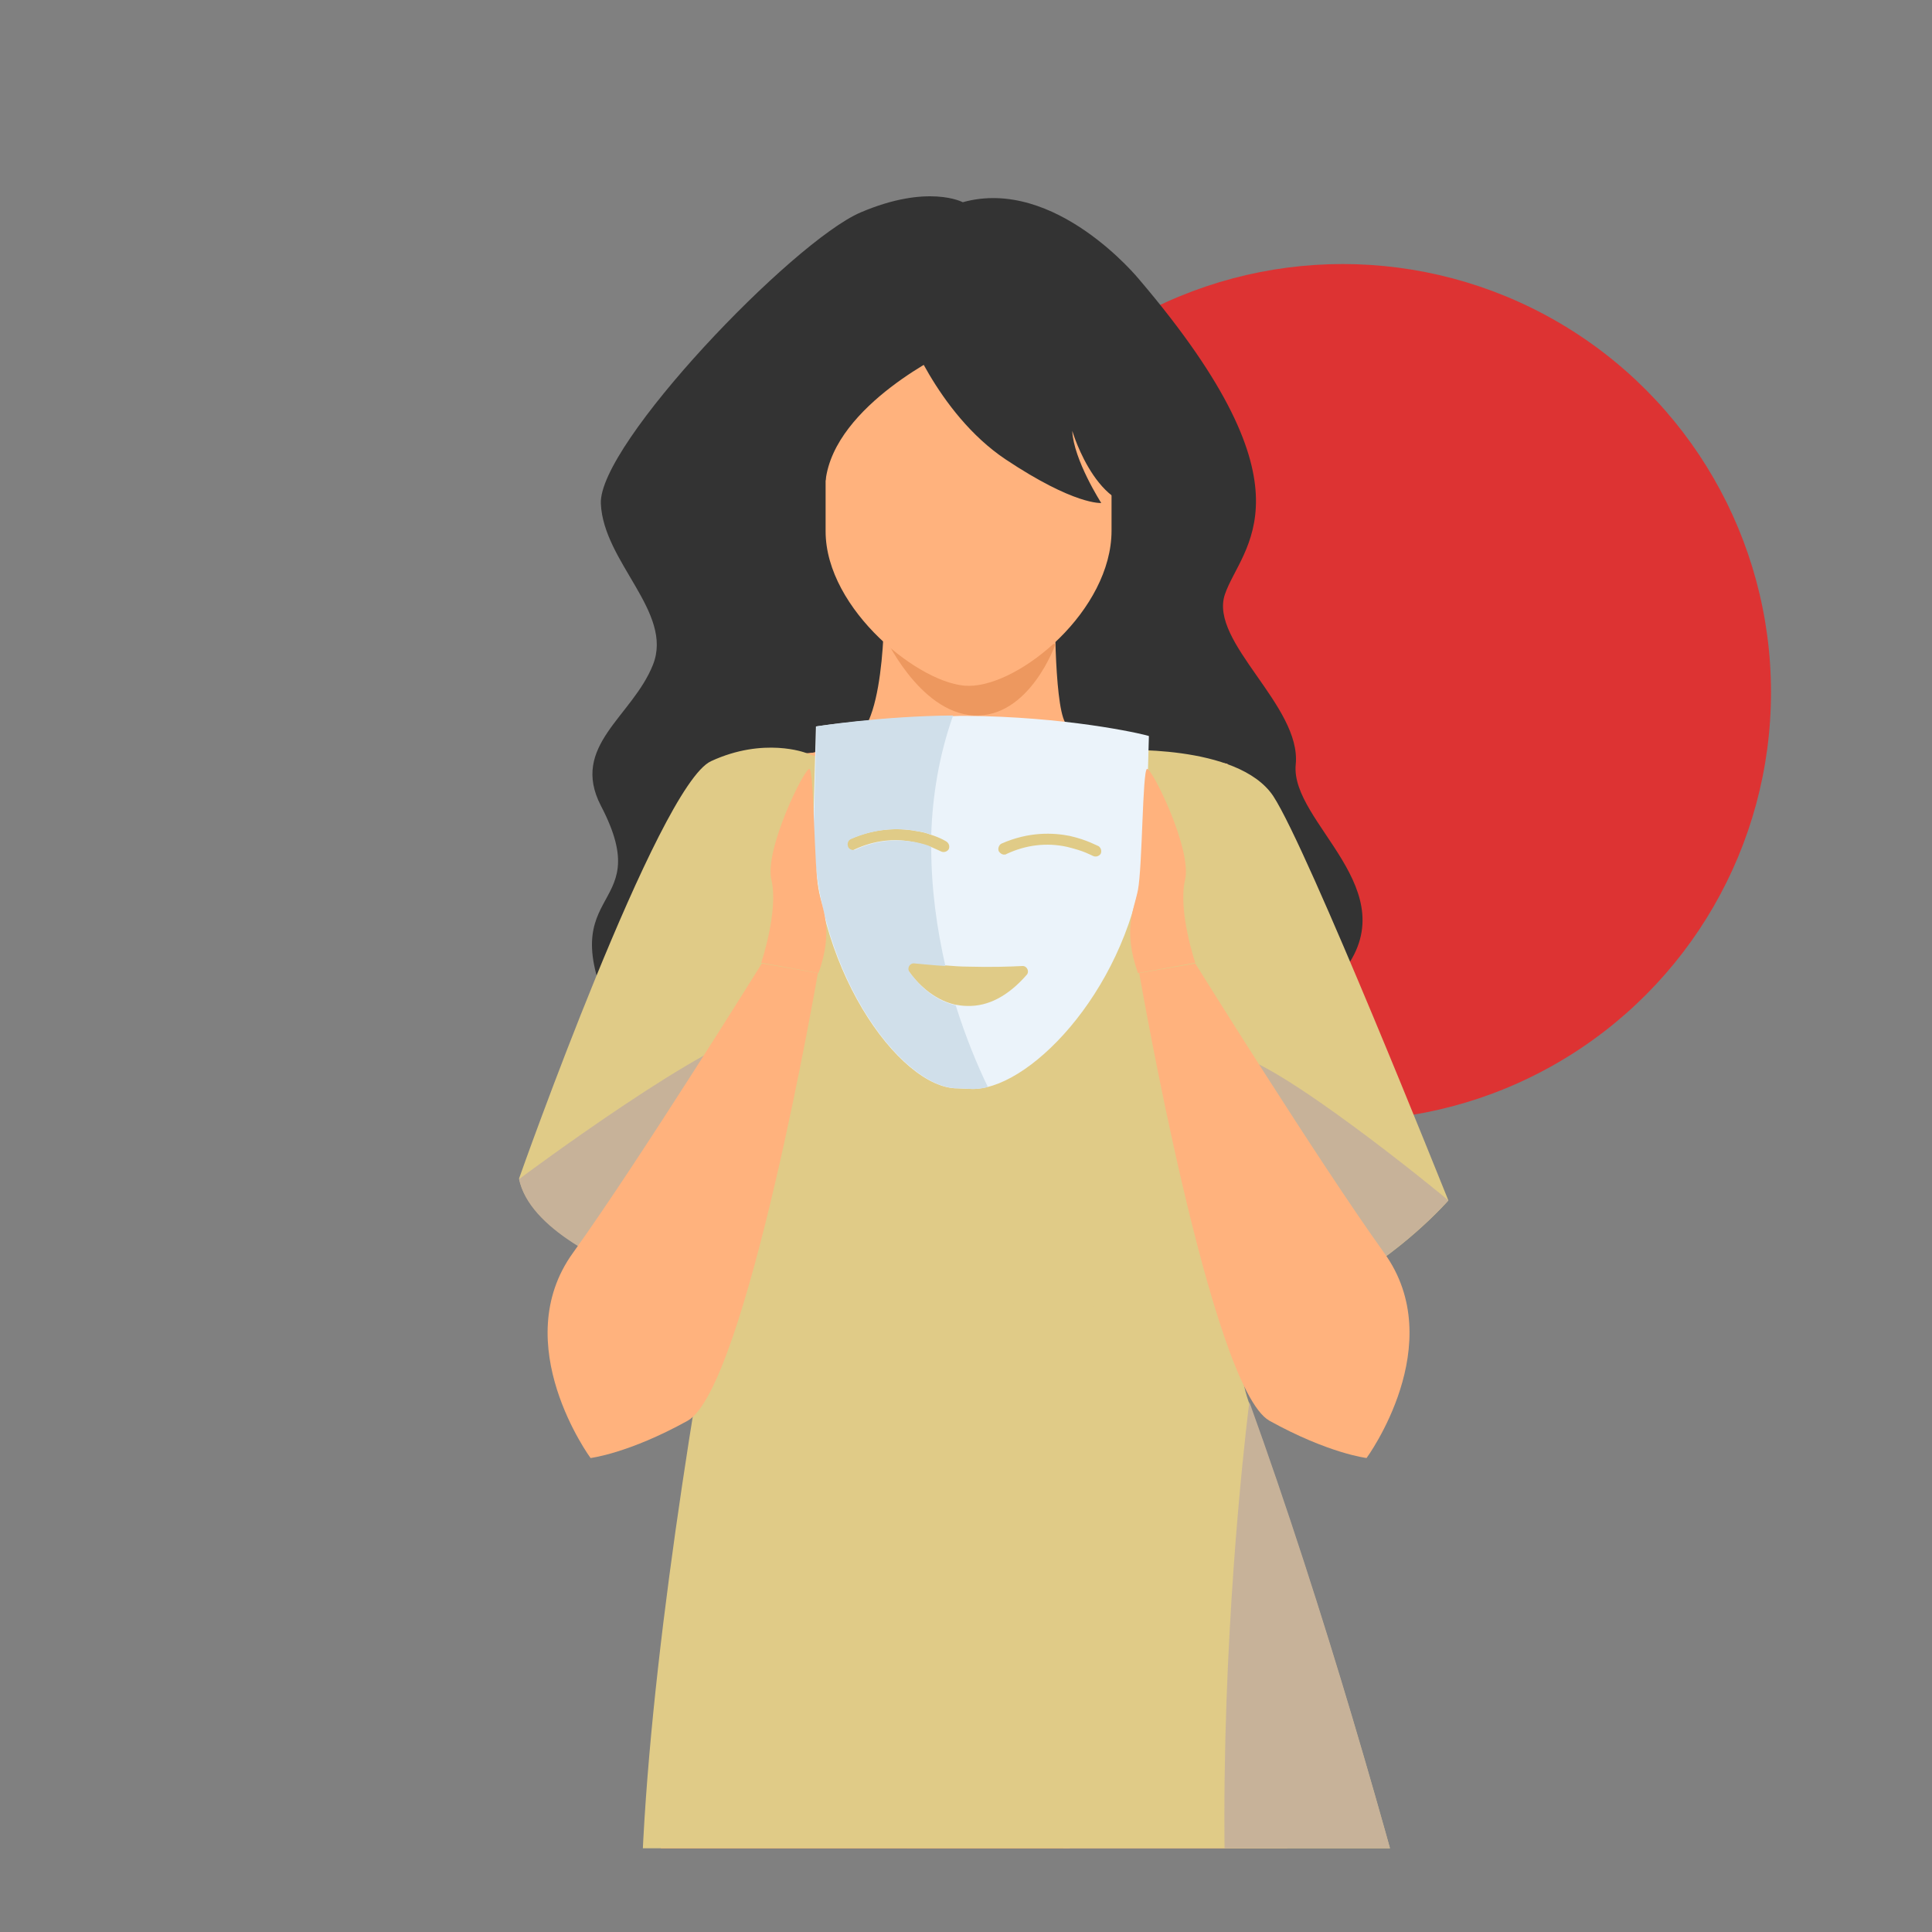<?xml version="1.0" encoding="UTF-8"?> <!-- Generator: Adobe Illustrator 25.0.0, SVG Export Plug-In . SVG Version: 6.00 Build 0) --> <svg xmlns="http://www.w3.org/2000/svg" xmlns:xlink="http://www.w3.org/1999/xlink" version="1.1" id="Livello_1" x="0px" y="0px" viewBox="0 0 300 300" style="enable-background:new 0 0 300 300;" xml:space="preserve"><rect x="0" y="0" width="300" height="300" fill="#808080" stroke="none"/> <style type="text/css"> .st0{fill:#DD3333;} .st1{clip-path:url(#SVGID_2_);} .st2{fill:#FFB27D;} .st3{fill:#ED985F;} .st4{fill:#333333;} .st5{fill:#E0CB87;} .st6{fill:#2C3A64;} .st7{fill:#C7B299;} .st8{fill:#EBF3FA;} .st9{fill:#D0DFEA;} .st10{fill:#202D4C;} </style> <g> <circle class="st0" cx="208.5" cy="107.5" r="66.5"></circle> <g> <defs> <rect id="SVGID_1_" x="13" y="13" width="274" height="274"></rect> </defs> <clipPath id="SVGID_2_"> <use xlink:href="#SVGID_1_" style="overflow:visible;"></use> </clipPath> <g class="st1"> <path class="st2" d="M165.2,300.7c-3.3,49.9-6.8,112.9-3.8,121.4c3.8,11.1-1.8,137.9-1.8,137.9l-16.5-1 c0,0-22.2-110.4-19.8-126.8c1.2-8.2,1.2-15.7,0.9-21.2c-0.3-5.4-0.9-8.8-0.9-8.8c-15-50.7-19.7-89.4-20.7-115.6 c-0.9-26.2,1.9-39.6,1.9-39.6l65-8.7C169.6,238.2,167.4,266.4,165.2,300.7z"></path> <path class="st2" d="M192.9,236.2c0,0,18,61.5-1.5,165.3c-1.4,7.4-1.8,13.8,1.4,30c3.2,16.2-13.9,127.6-13.9,127.6l-15.9,0 c0,0-3.8-114.3-8.6-135.9C147.3,392,137.6,240,137.6,240L192.9,236.2z"></path> <path class="st3" d="M165.2,300.7c-3.3,49.9-6.7,112.9-3.8,121.4c4.8,14.4-1.8,137.9-1.8,137.9l-1.2-1 c1.4-58.5,0.8-139.9-11.3-170.1c-0.3-5.4-19.4-31.3-19.4-31.3c-15-50.7-24.2-44.9-25.1-71h62.5V300.7z"></path> <path class="st4" d="M149.5,31.4c0,0-5.4-2.9-15.9,1.6c-10.6,4.6-40.7,36-40.3,45.2c0.4,9.1,11.3,16.9,8.1,25 c-3.2,8.1-12.9,12.6-8.1,21.9c9.2,17.6-9.3,11.6,3,35.2c3.3,6.4,108.2-4.5,112-9.1c10.6-13-8-23.4-7.1-32.5 c0.9-9.1-13.5-19-11-26.4c2.5-7.4,14.8-15.9-13.3-48.9C176.9,43.4,163.9,27.4,149.5,31.4z"></path> <path class="st2" d="M137.3,92.3c0,0,0.5,20.1-4.8,22.5c-5.3,2.4-10.3,2.7-10.3,2.7s30.4,17,54.6,0c0,0-9.6-2.1-11.4-5.3 c-1.8-3.2-1.6-19.9-1.6-19.9H137.3z"></path> <path class="st3" d="M137.2,98.5c0,0,5.4,12.1,14,12.6c8.7,0.4,12.7-11.1,12.7-11.1L137.2,98.5z"></path> <path class="st2" d="M150.4,106.5L150.4,106.5c-7.3,0-22.2-11.8-22.2-24V67.5c0-12.2,10-22.2,22.2-22.2h0 c12.2,0,22.2,10,22.2,22.2v14.9C172.6,94.7,158.5,106.5,150.4,106.5z"></path> <path class="st2" d="M114.5,118c0,0,42.3-5.3,76.1,0.6c0,0,2.5,41.7-3.2,85.6c-0.9,6.9,13.7,42.7,13.7,42.7 c-3,5.4-73.4,19.5-96.6,0c0,0-1.8,1.7,14.4-39.9C123.5,195.3,96.1,120.7,114.5,118z"></path> <path class="st5" d="M233.3,356.7c-9.4,5.5-19.2,9.6-28.9,12.7c-48.2,15.3-95.7,4.7-95.7,4.7s-6.1-10.6-9-65.3 c-2.9-54.7,23.7-171.2,23.7-171.2l67.5-6.5c0,0,8.3,32.2,5.4,49.3c-2.9,17-5.5,28.5-2.4,37.3 C217.5,282.8,233.3,356.7,233.3,356.7z"></path> <path class="st6" d="M165.2,585h-28.5c-1.8-6,0.5-11.1,2.6-14.1c2.1-3,4-11.2,4-11.2c5.5-4.3,12.5-2.6,15.3-1.7 c0.8,0.3,1.2,0.5,1.2,0.5s0,0,0,0v0c0.1,0.2,3.1,7.1,4.1,12.4c0.9,4.4,1.2,11,1.3,13.3C165.2,584.7,165.2,585,165.2,585z"></path> <path class="st5" d="M224.9,186.4c0,0-7.3,8.4-17.9,13.8c-5.8,2.9-12.6,4.9-19.6,4c-19.9-2.5-77.2-2.5-77.2-2.5s-3.4-0.8-7.9-2.5 c-8.2-2.9-20.1-8.5-21.7-16.2c0,0,0,0,0,0c0.2-0.6,21.6-61,29.8-64.8c8.2-3.8,14.7-1.3,14.7-1.3s22.7,9,48.2-0.4 c0,0,18.9-1.1,24.4,7.1C203.1,131.8,224.6,185.7,224.9,186.4C224.9,186.4,224.9,186.4,224.9,186.4z"></path> <path class="st7" d="M233.3,356.7c-9.4,5.5-19.2,9.6-28.9,12.7C180.3,322.5,194,217.7,194,217.7 C217.5,282.8,233.3,356.7,233.3,356.7z"></path> <path class="st6" d="M162.8,479.5l-3,78.9v0l-0.1,3l-1.2-0.1l-15.1-1.6l-16.4-80.2c0,0,9.9-6.5,22.5-4.9 C153.6,475.1,158.2,476.6,162.8,479.5z"></path> <path class="st6" d="M195.1,479.5c0,0-17.7-11.5-35.9,0l3.1,81.9l16.4-1.7L195.1,479.5z"></path> <g> <g> <path class="st8" d="M152.6,111.2c-1.6,0-3.1-0.1-4.6,0c-11.3,0.1-21.3,1.6-21.3,1.6l-0.4,14.5c-0.6,22.5,13.4,41.8,22.4,41.7 l2.3,0.1c0.7,0,1.5-0.1,2.3-0.3c9.6-2.3,24.1-19.2,24.7-40l0.4-14.5C178.4,114.2,167.8,111.6,152.6,111.2z M131.6,131.5 c-0.2-0.4,0-1,0.4-1.2c4.3-1.9,8.1-1.7,10.6-1.2c0.7,0.1,1.4,0.3,1.9,0.5c1.6,0.5,2.5,1.1,2.5,1.1c0.4,0.3,0.5,0.8,0.3,1.2 c-0.3,0.4-0.8,0.5-1.2,0.3c0,0-0.4-0.2-1.1-0.5c-0.2-0.1-0.4-0.2-0.6-0.2c-0.6-0.2-1.4-0.5-2.3-0.7c-3.2-0.7-6.4-0.3-9.4,1.1 c-0.1,0.1-0.3,0.1-0.4,0.1C132,132,131.7,131.8,131.6,131.5z M159.4,151.4c-2.8,3.2-5.9,4.9-9.2,4.8c-0.7,0-1.3-0.1-1.9-0.2 c-3.5-0.8-6-3.5-7.2-5.2c-0.4-0.6,0.1-1.4,0.8-1.3c1.2,0.1,2.9,0.3,4.8,0.4c1.2,0.1,2.5,0.2,3.7,0.2c3.4,0.1,6.5,0,8.4-0.1 C159.5,150,159.9,150.9,159.4,151.4z M170.9,132.6c-0.3,0.4-0.8,0.5-1.2,0.3c0,0-0.4-0.2-1.1-0.5c-0.7-0.3-1.7-0.6-2.9-0.9 c-3.2-0.7-6.4-0.3-9.4,1.1c-0.1,0.1-0.3,0.1-0.4,0.1c-0.3,0-0.6-0.2-0.8-0.5c-0.2-0.4,0-1,0.4-1.2c4.3-1.9,8.1-1.7,10.6-1.2 c2.7,0.6,4.4,1.6,4.5,1.6C171,131.7,171.1,132.2,170.9,132.6z"></path> <path class="st9" d="M148,111.1c-2.2,6.2-3.2,12.5-3.4,18.5c0,0,0,0,0,0c-0.6-0.2-1.2-0.4-1.9-0.5c-2.5-0.5-6.3-0.7-10.6,1.2 c-0.4,0.2-0.6,0.7-0.4,1.2c0.1,0.3,0.5,0.5,0.8,0.5c0.1,0,0.3,0,0.4-0.1c3.1-1.4,6.2-1.7,9.4-1.1c0.9,0.2,1.7,0.4,2.3,0.7 c0,6.6,0.9,12.8,2.2,18.5c-1.8-0.1-3.6-0.3-4.8-0.4c-0.7-0.1-1.2,0.7-0.8,1.3c1.2,1.7,3.6,4.4,7.2,5.2c1.6,5.1,3.4,9.4,5,12.7 c-0.8,0.2-1.6,0.3-2.3,0.3l-2.3-0.1c-9,0.1-23-19.1-22.4-41.7l0.4-14.5C126.7,112.8,136.6,111.2,148,111.1z"></path> </g> </g> <path class="st2" d="M185.6,149.5c0,0-2.7-8-1.6-12.8c1.2-4.7-5.2-17.6-5.9-17.3c-0.7,0.3-0.7,15.1-1.4,18.8 c-0.6,3.1-2.4,6.1,0,12.9L185.6,149.5z"></path> <path class="st2" d="M118.2,149.5c0,0,2.7-8,1.6-12.8c-1.2-4.7,5.2-17.6,5.9-17.3c0.7,0.3,0.7,15.1,1.4,18.8 c0.6,3.1,2.4,6.1,0,12.9L118.2,149.5z"></path> <path class="st7" d="M102.3,199.3c-8.2-2.9-20.1-8.5-21.7-16.2c0,0,0,0,0,0c0.5-0.4,30.5-22.7,37.6-22.8 C123.3,160.2,110.2,185.1,102.3,199.3z"></path> <path class="st2" d="M127,151.1c0,0-11.1,64.3-20.2,69.5c-9.2,5.1-15.1,5.8-15.1,5.8s-13-17.7-2.7-31.9 c10.2-14.2,29.3-44.9,29.3-44.9L127,151.1z"></path> <path class="st7" d="M224.9,186.4c0,0-7.3,8.4-17.9,13.8c-8.9-12.3-20.4-36.6-15.8-36.4C197.6,163.9,224.5,186,224.9,186.4 C224.9,186.4,224.9,186.4,224.9,186.4z"></path> <path class="st2" d="M176.9,151.1c0,0,11.1,64.3,20.2,69.5c9.2,5.1,15.1,5.8,15.1,5.8s13-17.7,2.7-31.9 c-10.2-14.2-29.3-44.9-29.3-44.9L176.9,151.1z"></path> <path class="st4" d="M140.5,50.4c0,0,4.9,13.7,15.6,20.9c10.8,7.2,14.9,6.8,14.9,6.8s-4.3-6.7-4.5-11.2c0,0,4.3,14.6,13.3,11.2 c9-3.5-10.8-38.2-27.4-36C135.7,44.2,140.5,50.4,140.5,50.4z"></path> <path class="st4" d="M147.4,54.5c0,0-17.8,8.3-19.2,20.1c0,0-10.9-7.5-3.4-23.3c4.6-9.7,20.1-11.4,22.7-7.1 C150.1,48.4,147.4,54.5,147.4,54.5z"></path> <path class="st10" d="M165.2,584.1h-15.8c-2.5-5.9,6.9-11.4,8.6-18.2c0.3-1,0.4-2.6,0.5-4.6c0.1-1,0.1-2.1,0.1-3.3 c0.2-12.4-0.9-34.9-0.7-53.5c0.3-23.3-8.1-29.5-8.5-29.9c4.2,0.5,8.8,2,13.4,4.9l-3,78.9v0c0.1,0.2,3.1,7.1,4.1,12.4 C164.7,575.3,165.1,581.8,165.2,584.1z"></path> <path class="st6" d="M162.3,558.9c0,0-2,8.9-4.2,11.9c-2.1,3-4.5,8.1-2.6,14.1H184c0,0-0.3-8.7-1.3-14.1s-3.8-11.7-3.8-11.7 S169.3,553.5,162.3,558.9z"></path> </g> </g> </g> </svg> 